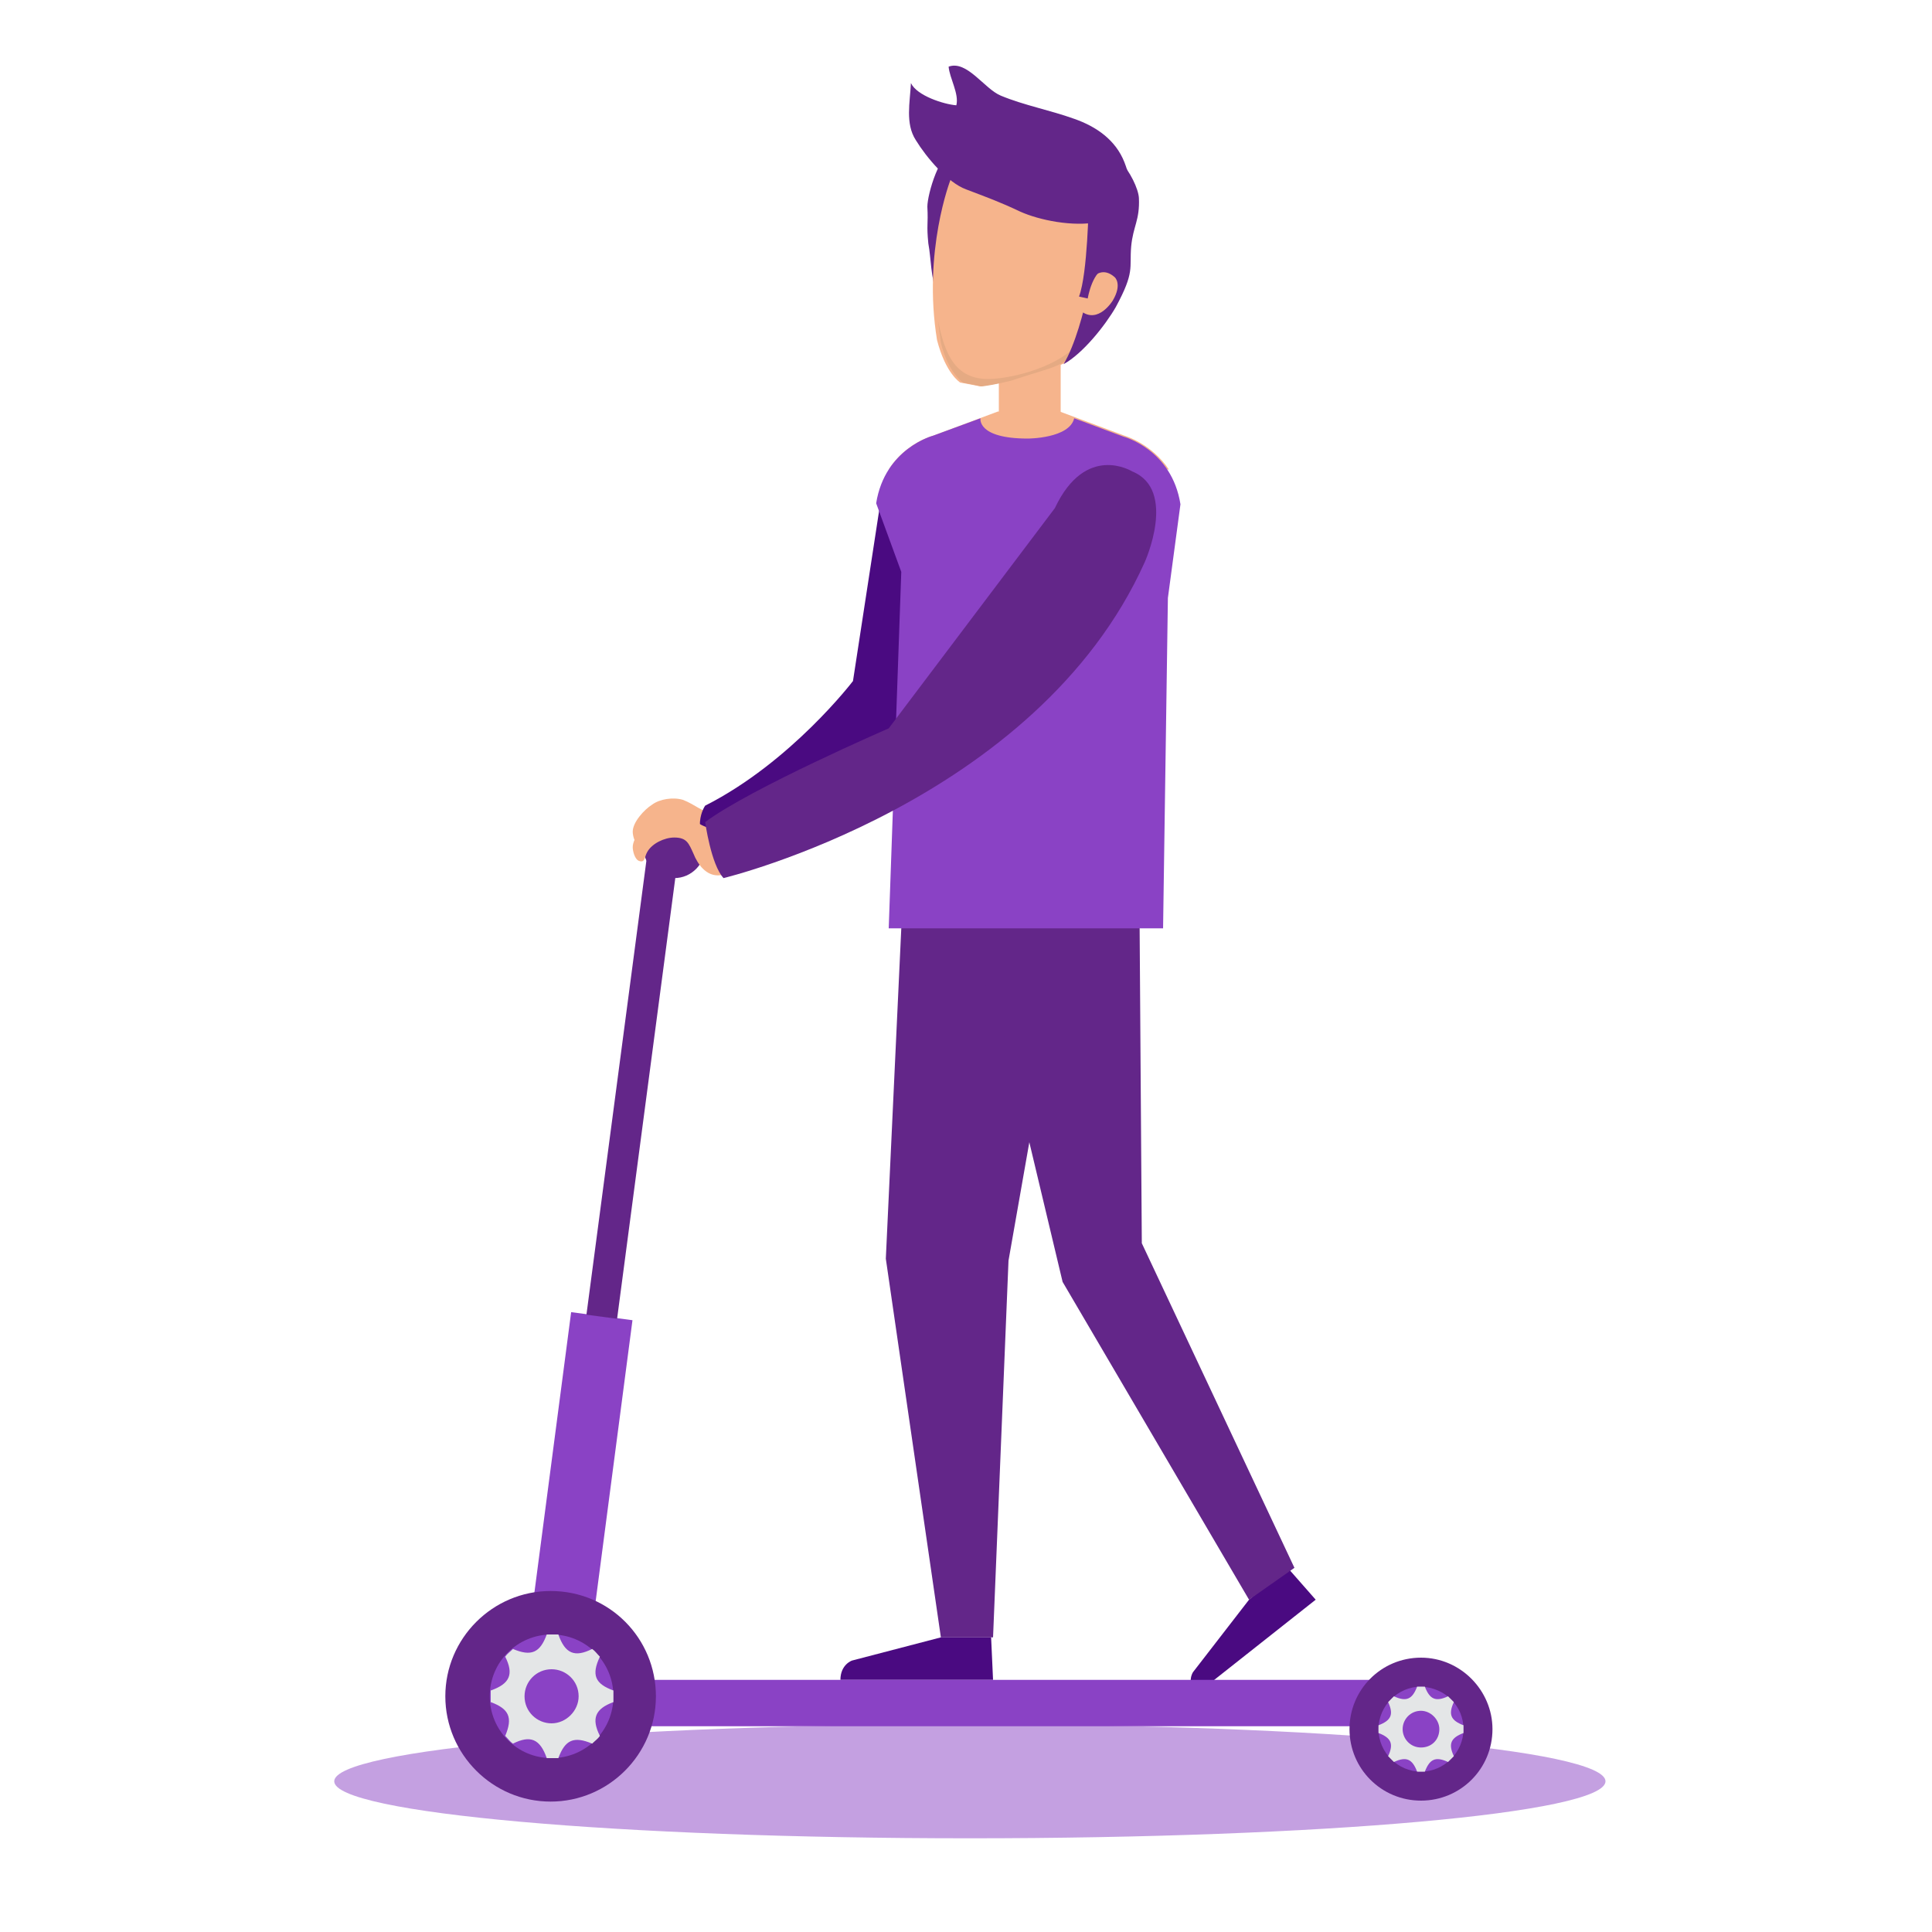 <?xml version="1.0" encoding="utf-8"?>
<!-- Generator: Adobe Illustrator 23.0.0, SVG Export Plug-In . SVG Version: 6.00 Build 0)  -->
<svg version="1.1" id="Layer_1" xmlns="http://www.w3.org/2000/svg" xmlns:xlink="http://www.w3.org/1999/xlink" x="0px" y="0px"
	 viewBox="0 0 200 200" style="enable-background:new 0 0 200 200;" xml:space="preserve">
<style type="text/css">
	.st0{opacity:0.5;fill:#8A42C5;}
	.st1{fill:#F6B48C;}
	.st2{fill:#4A0A81;}
	.st3{fill:#8A42C5;}
	.st4{fill:#632689;}
	.st5{fill:#E5AA83;}
	.st6{fill:#E4E6E7;}
</style>
<path class="st0" d="M166.2,184.4c0,3.3-29.5,5.9-65.8,5.9c-36.3,0-65.8-2.6-65.8-5.9c0-3.3,29.5-5.9,65.8-5.9
	C136.7,178.5,166.2,181.1,166.2,184.4z"/>
<g>
	<path class="st1" d="M70.7,82.8c-1-0.3-2.4-0.1-3.2,0.5c-0.8,0.5-2,1.8-2,2.8c0,0.4,0.2,1.2,0.6,1.4c0.7,0.3,0.6-0.4,0.9-0.9
		c0.5-0.9,1.8-1.5,2.8-1.5c1.3,0,1.5,0.6,2,1.7c0.4,1,1.3,2.4,2.8,2.2c0.4,0,1.1-0.2,1.3-0.5c0.4-0.8-1.4-4.3-2-4.3
		C72.7,84.1,72,83.3,70.7,82.8z"/>
	<path class="st2" d="M96.5,47.2c0,0-3-0.6-5.1,3.1l-3.1,20.2c0,0-6.4,8.4-15.3,12.9c0,0-1.8,2.5,1.1,5.7c0,0,12.9-4.7,21.8-15.5
		l4.6-16.7C100.6,56.8,101.4,50.5,96.5,47.2z"/>
</g>
<rect x="42.2" y="150.6" transform="matrix(0.13 -0.992 0.992 0.13 -100.358 193.236)" class="st3" width="35.4" height="6.4"/>
<rect x="41.5" y="111" transform="matrix(0.131 -0.992 0.992 0.131 -54.841 162.725)" class="st4" width="47.6" height="3.2"/>
<polygon class="st4" points="93.9,83.3 91.7,130.3 97.4,169.5 102.8,169.5 104.4,130.5 112.7,83.3 "/>
<path class="st2" d="M129.3,165.6l-5.8,7.5c0,0-0.7,1,0.3,2.3l12.4-9.8l-2.9-3.3L129.3,165.6z"/>
<polygon class="st4" points="94.9,86.6 103.4,105 110,132.7 129.3,165.6 134,162.3 118.2,128.7 117.9,85.3 "/>
<g>
	<rect x="103.4" y="36.4" class="st1" width="6.4" height="8.5"/>
</g>
<path class="st1" d="M121,48.6c-1.8-2.7-4.6-3.5-4.6-3.5l-6.7-2.5h-6.4l-6.7,2.5c0,0-2.8,0.7-4.6,3.5H121z"/>
<path class="st3" d="M120.4,96.2l0.5-34.3l1.3-9.7c-0.9-5.7-5.9-7-5.9-7l-5.1-1.9c-0.5,2.1-4.8,2.1-4.8,2.1c-5.3,0-4.9-2.1-4.9-2.1
	l-4.9,1.8c0,0-5,1.3-5.9,7l2.6,7.1l-1.3,36.9H120.4z"/>
<path class="st2" d="M97.4,169.5l-9.2,2.4c0,0-1.2,0.4-1.2,2h15.8l-0.2-4.4H97.4z"/>
<path class="st4" d="M96.1,25.2c-0.2-2,0-1.9-0.1-3.8c0-1.3,1.3-5.8,2.9-5.9c2.2-0.2,1.4,4.8,1.5,6.5c0.2,2.3-0.4,4.8-0.8,7
	c-0.2,0.8-0.1,2.4-1.1,2.8c-0.8,0.3-1.1-0.2-1.4-0.8C96.3,28.5,96.4,26.8,96.1,25.2z"/>
<path class="st1" d="M97,35.2c0.9,3.5,2.4,4.4,2.4,4.4l2.1,0.4c1.2-0.2,3.3-0.6,3.3-0.6c4.8-1.6,6.3-1.5,7.3-4
	c0-0.1,3.3-12.9,3.3-12.9c0.6-6.7-6.4-8-7.4-8.2c-1-0.2-7.7-2.1-9.6,4.3C98.4,18.6,95.5,26,97,35.2z"/>
<path class="st5" d="M110.6,36.5c-1.9,1.5-5.2,2.5-7.6,2.7c-4.2,0.4-5.2-2.7-5.9-6c0.1,0.8,0.2,1.5,0.3,2.3c0.8,3.2,2.3,4.1,2.3,4.1
	l1.9,0.4c1.1-0.1,3.1-0.6,3.1-0.6c4.4-1.5,5.9-1.4,6.8-3.7c0,0,0.1-0.2,0.2-0.6C111.4,35.7,111.1,36.2,110.6,36.5z"/>
<path class="st4" d="M112.7,29.9c-0.5,2.4-1.4,5.8-2.6,7.8c2-1.1,4.3-4,5.4-5.9c2-3.7,1.4-4,1.6-6.3c0.2-2.1,0.9-2.7,0.8-5
	c-0.1-1.9-3.5-7.3-5-3.4c-0.5,1.3,0.6,3.7,0.7,5C113.8,24.9,113.3,27.2,112.7,29.9z"/>
<path class="st1" d="M112.4,29.7c0,0,1.2-2.6,3-1c0,0,0.8,0.7-0.2,2.4c0,0-1.5,2.5-3.3,1.1L112.4,29.7z"/>
<path class="st4" d="M112.7,21c0,0-0.1,7.3-1,9.7l0.9,0.2c0,0,0.5-3.1,2.1-3.2l0.8-5.2L112.7,21z"/>
<path class="st4" d="M105.6,21.9c-2.1-1-3.5-1.5-5.6-2.3c-1.9-0.7-4.1-3.3-5.2-5.1c-1.1-1.7-0.6-3.9-0.5-5.9
	c0.6,1.3,3.4,2.2,4.7,2.3c0.3-1.2-0.7-2.8-0.8-4c1.9-0.7,3.7,2.3,5.4,3c2.4,1,5.1,1.5,7.6,2.4c2.3,0.8,4.3,2.2,5.2,4.5
	C119.5,24.7,109.6,23.7,105.6,21.9z"/>
<path class="st3" d="M151.4,176.3c0,1.3-1.1,2.4-2.4,2.4H62.5c-1.3,0-2.4-1.1-2.4-2.4l0,0c0-1.3,1.1-2.4,2.4-2.4H149
	C150.3,173.8,151.4,174.9,151.4,176.3L151.4,176.3z"/>
<path class="st4" d="M67.9,175.6c0,6-4.9,10.9-10.9,10.9c-6,0-10.9-4.9-10.9-10.9c0-6,4.9-10.9,10.9-10.9
	C63.1,164.7,67.9,169.6,67.9,175.6z"/>
<path class="st3" d="M63.5,175.6c0,3.6-2.9,6.4-6.4,6.4c-3.6,0-6.4-2.9-6.4-6.4c0-3.6,2.9-6.4,6.4-6.4
	C60.6,169.2,63.5,172,63.5,175.6z"/>
<path class="st6" d="M63.5,175c-1.9-0.7-2.3-1.6-1.4-3.5c-0.3-0.3-0.5-0.6-0.8-0.8c-1.8,0.9-2.8,0.5-3.5-1.5c-0.2,0-0.4,0-0.6,0
	c-0.2,0-0.4,0-0.6,0c-0.7,1.9-1.6,2.3-3.5,1.5c-0.3,0.3-0.6,0.5-0.8,0.8c0.9,1.8,0.5,2.8-1.5,3.5c0,0.2,0,0.4,0,0.6
	c0,0.2,0,0.4,0,0.6c1.9,0.7,2.3,1.6,1.5,3.5c0.3,0.3,0.5,0.6,0.8,0.8c1.8-0.9,2.8-0.5,3.5,1.5c0.2,0,0.4,0,0.6,0c0.2,0,0.4,0,0.6,0
	c0.7-1.9,1.6-2.3,3.5-1.5c0.3-0.3,0.6-0.5,0.8-0.8c-0.9-1.8-0.5-2.8,1.4-3.5c0-0.2,0-0.4,0-0.6C63.5,175.4,63.5,175.2,63.5,175z
	 M57.1,178.4c-1.5,0-2.8-1.2-2.8-2.8c0-1.5,1.2-2.8,2.8-2.8c1.5,0,2.8,1.2,2.8,2.8C59.9,177.1,58.6,178.4,57.1,178.4z"/>
<path class="st4" d="M154.5,179c0,4.1-3.3,7.4-7.4,7.4c-4.1,0-7.4-3.3-7.4-7.4c0-4.1,3.3-7.4,7.4-7.4
	C151.2,171.6,154.5,175,154.5,179z"/>
<path class="st3" d="M151.5,179c0,2.4-2,4.4-4.4,4.4c-2.4,0-4.4-2-4.4-4.4c0-2.4,2-4.4,4.4-4.4C149.6,174.7,151.5,176.6,151.5,179z"
	/>
<path class="st6" d="M151.5,178.6c-1.3-0.5-1.6-1.1-1-2.4c-0.2-0.2-0.4-0.4-0.6-0.6c-1.3,0.6-1.9,0.3-2.4-1c-0.1,0-0.3,0-0.4,0
	c-0.1,0-0.3,0-0.4,0c-0.5,1.3-1.1,1.6-2.4,1c-0.2,0.2-0.4,0.4-0.6,0.6c0.6,1.3,0.3,1.9-1,2.4c0,0.1,0,0.3,0,0.4c0,0.1,0,0.3,0,0.4
	c1.3,0.5,1.6,1.1,1,2.4c0.2,0.2,0.4,0.4,0.6,0.6c1.3-0.6,1.9-0.3,2.4,1c0.1,0,0.3,0,0.4,0c0.1,0,0.3,0,0.4,0c0.5-1.3,1.1-1.6,2.4-1
	c0.2-0.2,0.4-0.4,0.6-0.6c-0.6-1.3-0.3-1.9,1-2.4c0-0.1,0-0.3,0-0.4C151.5,178.9,151.5,178.8,151.5,178.6z M147.1,180.9
	c-1.1,0-1.9-0.9-1.9-1.9c0-1,0.8-1.9,1.9-1.9c1,0,1.9,0.9,1.9,1.9C149,180.1,148.2,180.9,147.1,180.9z"/>
<path class="st4" d="M73,87.7c0,1.7-1.4,3.2-3.2,3.2c-1.7,0-3.2-1.4-3.2-3.2s1.4-3.2,3.2-3.2C71.6,84.5,73,85.9,73,87.7z"/>
<path class="st1" d="M70.7,84.4c-1-0.3-2.4-0.1-3.2,0.5c-0.8,0.5-2,1.8-2,2.8c0,0.4,0.2,1.2,0.6,1.4c0.7,0.3,0.6-0.4,0.9-0.9
	c0.5-0.9,1.8-1.5,2.8-1.5c1.3,0,1.5,0.6,2,1.7c0.4,1,1.3,2.4,2.8,2.2c0.4,0,1.1-0.2,1.3-0.5c0.4-0.8-1.4-4.3-2-4.3
	C72.7,85.7,72,84.9,70.7,84.4z"/>
<path class="st4" d="M117.2,48.8c0,0-4.8-3-8,3.8L92,75.4c0,0-14.3,6.2-19,9.7c0,0,0.6,4.4,1.9,5.8c0,0,32.4-7.8,43.6-32.7
	C118.5,58.2,121.9,50.7,117.2,48.8z"/>
</svg>
